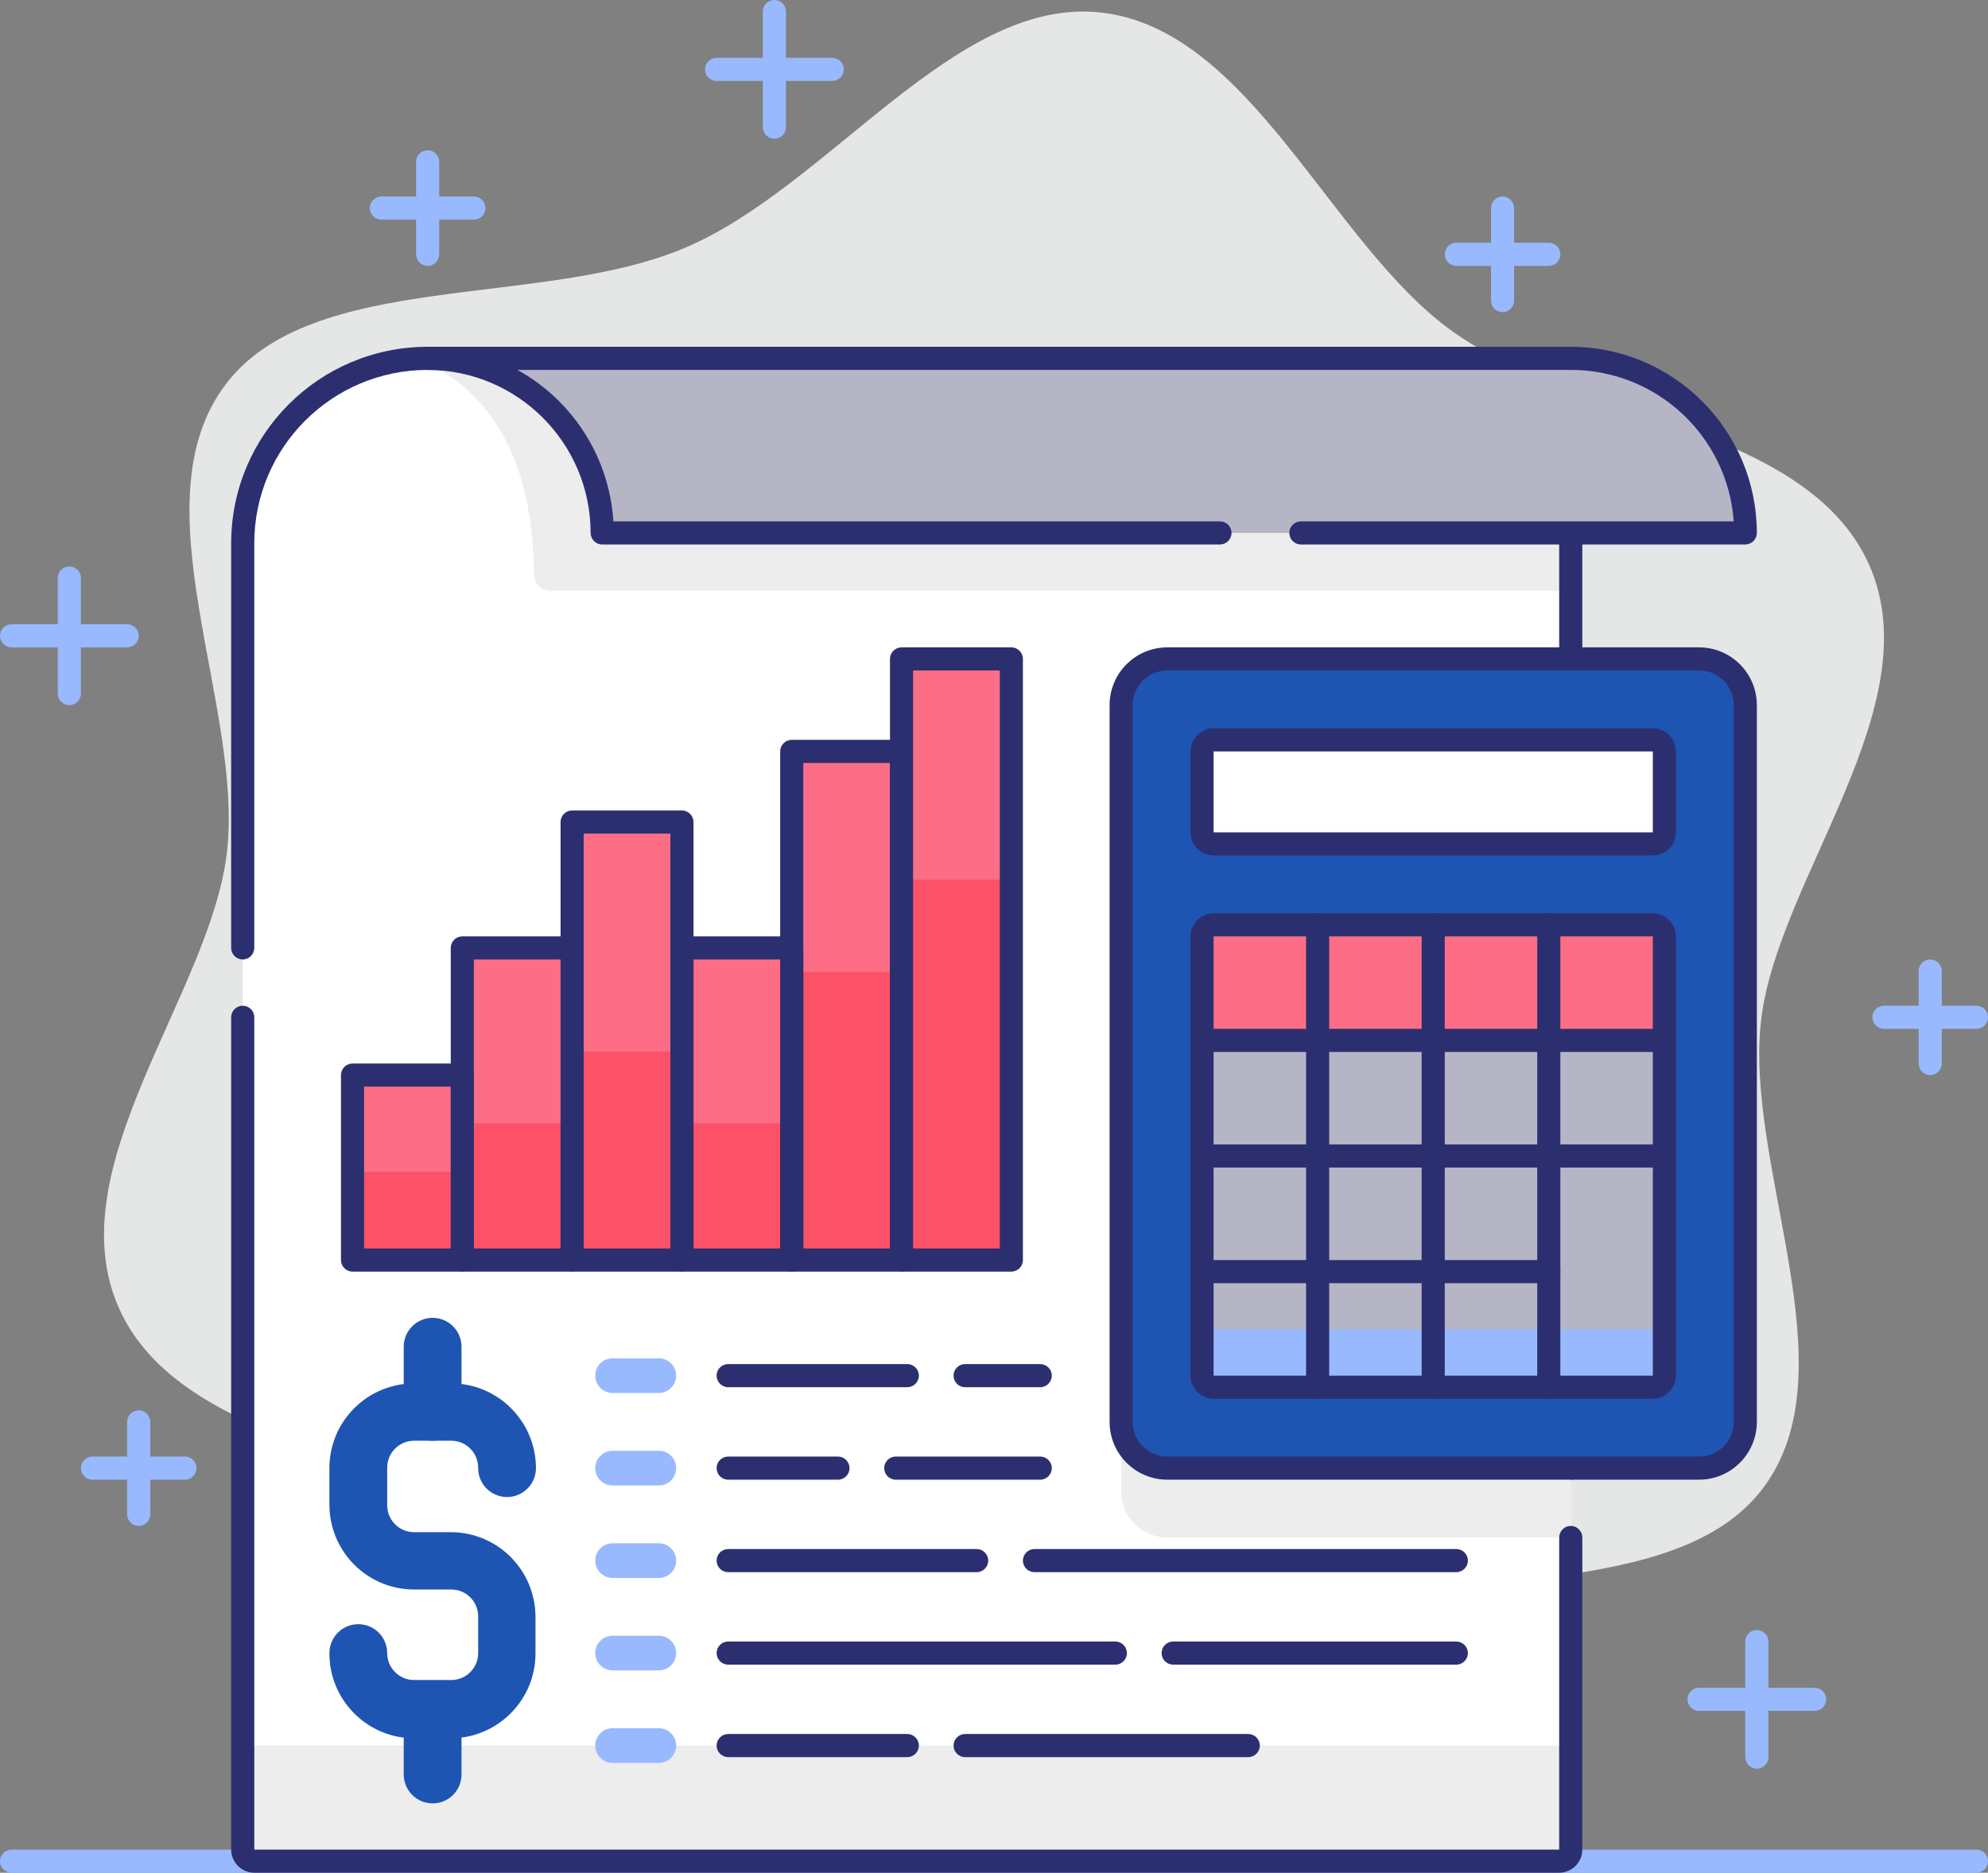 <svg xmlns="http://www.w3.org/2000/svg" id="Layer_1" data-name="Layer 1" viewBox="0 0 172 162"><rect x="0" y="0" width="172" height="162" fill="#808080" stroke="none"/><defs><style>      .cls-1 {        fill: #b6b5c6;      }      .cls-2 {        fill: #fff;      }      .cls-3 {        fill: #fd5167;      }      .cls-4 {        fill: #99b9ff;      }      .cls-5 {        fill: #2c2f6f;      }      .cls-6 {        fill: #e5e6e6;      }      .cls-7 {        fill: #1e55b3;      }      .cls-8 {        fill: #fd6e86;      }      .cls-9 {        fill: #ededed;      }    </style></defs><g id="Layer_2" data-name="Layer 2"><g id="Layer_1-2" data-name="Layer 1-2"><path class="cls-6" d="M152.37,88.25c1.43-12.25,14.78-27.25,9.33-39.43s-25.83-12.81-36-20.13c-10.6-7.56-17.46-26.17-30.47-27.61-12.61-1.39-23.48,15.05-35.95,20.35s-32.28,1.89-39.77,11.84c-7.76,10.27,1.6,27.81,.12,40.48-1.43,12.25-14.78,27.25-9.33,39.43,5.45,12.18,25.83,12.82,36.05,20.13,10.55,7.56,17.41,26.17,30.42,27.61,12.61,1.39,23.48-15,36-20.35s32.25-1.89,39.77-11.84c7.71-10.27-1.65-27.81-.17-40.48Z"></path><path class="cls-4" d="M171,162H1c-.55,0-1-.45-1-1s.45-1,1-1H171c.55,0,1,.45,1,1s-.45,1-1,1Z"></path><path class="cls-9" d="M21,160V47c0-8.84,7.16-16,16-16h98.9V160c0,.55-.45,1-1,1H22c-.55,0-1-.45-1-1h0Z"></path><path class="cls-2" d="M21,150V47c0-8.84,7.16-16,16-16h98.9v119c0,.55-.45,1-1,1H22c-.55,0-1-.45-1-1h0Z"></path><path class="cls-9" d="M36,31c9.37,3.82,10.14,13.85,10.2,18.7,0,.78,.64,1.41,1.42,1.4h88.28V31H36Z"></path><path class="cls-5" d="M135.9,128c-.55,0-1-.45-1-1V32H37c-8.28,0-15,6.72-15,15v35c0,.55-.45,1-1,1s-1-.45-1-1V47c0-9.39,7.61-17,17-17h98.9c.55,0,1,.45,1,1V127c0,.55-.45,1-1,1Z"></path><path class="cls-9" d="M101,63h34.9v70h-34.9c-2.21,0-4-1.79-4-4v-62c0-2.21,1.79-4,4-4Z"></path><path class="cls-5" d="M134.9,162H22c-1.1,0-2-.9-2-2V88c0-.55,.45-1,1-1s1,.45,1,1v72h112.9v-27c0-.55,.45-1,1-1s1,.45,1,1v27c0,1.1-.9,2-2,2Z"></path><path class="cls-1" d="M37,31c8.34,0,15.1,6.76,15.1,15.1h98.9c0-8.34-6.76-15.1-15.1-15.1H37Z"></path><path class="cls-5" d="M151,47.1h-38.45c-.55,0-1-.45-1-1s.45-1,1-1h37.45c-.53-7.39-6.69-13.11-14.1-13.1H44.77c4.82,2.66,7.95,7.6,8.3,13.1h52.48c.55,0,1,.45,1,1s-.45,1-1,1H52.1c-.55,0-1-.45-1-1-.01-7.78-6.32-14.09-14.1-14.1-.55,0-1-.45-1-1s.45-1,1-1h98.9c8.89,.01,16.09,7.21,16.1,16.1,0,.55-.45,1-1,1Z"></path><rect class="cls-7" x="97" y="57" width="54" height="70" rx="4" ry="4"></rect><rect class="cls-7" x="97" y="61" width="54" height="66" rx="4" ry="4"></rect><path class="cls-5" d="M147,128h-46c-2.76,0-5-2.24-5-5V61c0-2.76,2.24-5,5-5h46c2.76,0,5,2.24,5,5v62c0,2.76-2.24,5-5,5ZM101,58c-1.66,0-3,1.34-3,3h0v62c0,1.66,1.34,3,3,3h46c1.66,0,3-1.34,3-3V61c0-1.66-1.34-3-3-3h-46Z"></path><rect class="cls-2" x="104" y="64" width="40" height="9" rx="1" ry="1"></rect><path class="cls-5" d="M143,74h-38c-1.1,0-2-.9-2-2v-7c0-1.1,.9-2,2-2h38c1.1,0,2,.9,2,2v7c0,1.1-.9,2-2,2Zm-38-9v7h38v-7h-38Z"></path><rect class="cls-8" x="104" y="80" width="40" height="40" rx="1" ry="1"></rect><path class="cls-4" d="M104,90h40v29c0,.55-.45,1-1,1h-38c-.55,0-1-.45-1-1v-29h0Z"></path><path class="cls-1" d="M104,90h40v24c0,.55-.45,1-1,1h-38c-.55,0-1-.45-1-1v-24h0Z"></path><path class="cls-5" d="M143,121h-38c-1.1,0-2-.9-2-2v-38c0-1.1,.9-2,2-2h38c1.1,0,2,.9,2,2v38c0,1.1-.9,2-2,2Zm-38-40v38h38v-38h-38Z"></path><path class="cls-5" d="M124,121c-.55,0-1-.45-1-1v-40c0-.55,.45-1,1-1s1,.45,1,1v40c0,.55-.45,1-1,1Z"></path><path class="cls-5" d="M144,101h-40c-.55,0-1-.45-1-1s.45-1,1-1h40c.55,0,1,.45,1,1s-.45,1-1,1Z"></path><path class="cls-5" d="M134,111h-30c-.55,0-1-.45-1-1s.45-1,1-1h30c.55,0,1,.45,1,1s-.45,1-1,1Z"></path><path class="cls-5" d="M144,91h-40c-.55,0-1-.45-1-1s.45-1,1-1h40c.55,0,1,.45,1,1s-.45,1-1,1Z"></path><path class="cls-5" d="M114,121c-.55,0-1-.45-1-1v-40c0-.55,.45-1,1-1s1,.45,1,1v40c0,.55-.45,1-1,1Z"></path><path class="cls-5" d="M134,121c-.55,0-1-.45-1-1v-40c0-.55,.45-1,1-1s1,.45,1,1v40c0,.55-.45,1-1,1Z"></path><rect class="cls-8" x="30.5" y="92.96" width="9.5" height="16.04"></rect><rect class="cls-8" x="40" y="82.04" width="9.5" height="26.96"></rect><rect class="cls-8" x="49.5" y="71.11" width="9.5" height="37.89"></rect><rect class="cls-8" x="59" y="82.04" width="9.5" height="26.96"></rect><rect class="cls-8" x="68.5" y="65" width="9.5" height="44"></rect><rect class="cls-3" x="30.5" y="101.36" width="9.5" height="7.64"></rect><rect class="cls-3" x="40" y="97.17" width="9.5" height="11.83"></rect><rect class="cls-3" x="49.5" y="90.97" width="9.5" height="18.03"></rect><rect class="cls-3" x="59" y="97.17" width="9.5" height="11.83"></rect><rect class="cls-3" x="68.5" y="84.1" width="9.5" height="24.9"></rect><path class="cls-5" d="M40,110h-9.5c-.55,0-1-.45-1-1v-16c0-.55,.45-1,1-1h9.5c.55,0,1,.45,1,1v16c0,.55-.45,1-1,1Zm-8.5-2h7.5v-14h-7.5v14Z"></path><path class="cls-5" d="M49.5,110h-9.5c-.55,0-1-.45-1-1v-27c0-.55,.45-1,1-1h9.5c.55,0,1,.45,1,1v27c0,.55-.45,1-1,1Zm-8.5-2h7.5v-25h-7.5v25Z"></path><path class="cls-5" d="M59,110h-9.5c-.55,0-1-.45-1-1v-37.89c0-.55,.45-1,1-1h9.5c.55,0,1,.45,1,1v37.89c0,.55-.45,1-1,1Zm-8.5-2h7.5v-35.89h-7.5v35.89Z"></path><path class="cls-5" d="M68.5,110h-9.5c-.55,0-1-.45-1-1v-27c0-.55,.45-1,1-1h9.5c.55,0,1,.45,1,1v27c0,.55-.45,1-1,1Zm-8.5-2h7.5v-25h-7.5v25Z"></path><path class="cls-5" d="M78,110h-9.5c-.55,0-1-.45-1-1v-44c0-.55,.45-1,1-1h9.5c.55,0,1,.45,1,1v44c0,.55-.45,1-1,1Zm-8.5-2h7.5v-42h-7.5v42Z"></path><rect class="cls-8" x="78" y="57" width="9.5" height="52"></rect><rect class="cls-3" x="78" y="76.1" width="9.5" height="32.9"></rect><path class="cls-5" d="M87.5,110h-9.5c-.55,0-1-.45-1-1V57c0-.55,.45-1,1-1h9.5c.55,0,1,.45,1,1v52c0,.55-.45,1-1,1Zm-8.5-2h7.5V58h-7.5v50Z"></path><path class="cls-5" d="M90,120h-6.5c-.55,0-1-.45-1-1s.45-1,1-1h6.5c.55,0,1,.45,1,1s-.45,1-1,1Z"></path><path class="cls-5" d="M78.5,120h-15.5c-.55,0-1-.45-1-1s.45-1,1-1h15.5c.55,0,1,.45,1,1s-.45,1-1,1Z"></path><path class="cls-4" d="M57,120.5h-4c-.83,0-1.5-.67-1.5-1.5s.67-1.5,1.5-1.5h4c.83,0,1.5,.67,1.5,1.5s-.67,1.5-1.5,1.5Z"></path><path class="cls-5" d="M90,128h-12.5c-.55,0-1-.45-1-1s.45-1,1-1h12.5c.55,0,1,.45,1,1s-.45,1-1,1Z"></path><path class="cls-5" d="M72.5,128h-9.5c-.55,0-1-.45-1-1s.45-1,1-1h9.5c.55,0,1,.45,1,1s-.45,1-1,1Z"></path><path class="cls-4" d="M57,128.5h-4c-.83,0-1.5-.67-1.5-1.5s.67-1.5,1.5-1.5h4c.83,0,1.5,.67,1.5,1.5s-.67,1.5-1.5,1.5Z"></path><path class="cls-5" d="M126,136h-36.5c-.55,0-1-.45-1-1s.45-1,1-1h36.5c.55,0,1,.45,1,1s-.45,1-1,1Z"></path><path class="cls-5" d="M84.5,136h-21.5c-.55,0-1-.45-1-1s.45-1,1-1h21.5c.55,0,1,.45,1,1s-.45,1-1,1Z"></path><path class="cls-4" d="M57,136.5h-4c-.83,0-1.5-.67-1.5-1.5s.67-1.5,1.5-1.5h4c.83,0,1.5,.67,1.5,1.5s-.67,1.5-1.5,1.5Z"></path><path class="cls-5" d="M126,144h-24.5c-.55,0-1-.45-1-1s.45-1,1-1h24.5c.55,0,1,.45,1,1s-.45,1-1,1Z"></path><path class="cls-5" d="M96.5,144H63c-.55,0-1-.45-1-1s.45-1,1-1h33.5c.55,0,1,.45,1,1s-.45,1-1,1Z"></path><path class="cls-4" d="M57,144.5h-4c-.83,0-1.5-.67-1.5-1.5s.67-1.5,1.5-1.5h4c.83,0,1.5,.67,1.5,1.5s-.67,1.5-1.5,1.5Z"></path><path class="cls-5" d="M108,152h-24.5c-.55,0-1-.45-1-1s.45-1,1-1h24.5c.55,0,1,.45,1,1s-.45,1-1,1Z"></path><path class="cls-5" d="M78.5,152h-15.5c-.55,0-1-.45-1-1s.45-1,1-1h15.5c.55,0,1,.45,1,1s-.45,1-1,1Z"></path><path class="cls-4" d="M57,152.5h-4c-.83,0-1.5-.67-1.5-1.5s.67-1.5,1.5-1.5h4c.83,0,1.5,.67,1.5,1.5s-.67,1.5-1.5,1.5Z"></path><path class="cls-7" d="M39,150.37h-3.17c-4.05,0-7.34-3.3-7.33-7.35,0,0,0-.01,0-.02,0-1.38,1.12-2.5,2.5-2.5s2.5,1.12,2.5,2.5c0,1.29,1.04,2.33,2.33,2.33h3.17c1.29,.02,2.35-1,2.37-2.29,0-.01,0-.03,0-.04v-3.21c-.02-1.29-1.08-2.31-2.37-2.29,0,0,0,0,0,0h-3.17c-4.05,0-7.32-3.28-7.33-7.33v-3.17c0-4.05,3.28-7.32,7.33-7.33h3.17c4.05-.02,7.35,3.26,7.37,7.31,0,0,0,.01,0,.02,0,1.38-1.12,2.5-2.5,2.5s-2.5-1.12-2.5-2.5c.02-1.29-1-2.35-2.29-2.37-.03,0-.05,0-.08,0h-3.17c-1.29,0-2.33,1.04-2.33,2.33,0,.01,0,.03,0,.04v3.21c0,1.29,1.04,2.33,2.33,2.33h3.17c4.05,0,7.32,3.28,7.33,7.33v3.13c.02,4.05-3.26,7.35-7.31,7.37,0,0-.01,0-.02,0Z"></path><path class="cls-7" d="M37.43,124.63c-1.38,0-2.5-1.12-2.5-2.5v-5.63c0-1.38,1.12-2.5,2.5-2.5s2.5,1.12,2.5,2.5v5.63c0,1.38-1.1,2.49-2.48,2.5,0,0-.01,0-.02,0Z"></path><path class="cls-7" d="M37.43,156c-1.38,0-2.5-1.12-2.5-2.5v-5.63c0-1.38,1.12-2.5,2.5-2.5s2.5,1.12,2.5,2.5v5.63c0,1.38-1.1,2.49-2.48,2.5,0,0-.01,0-.02,0Z"></path><path class="cls-4" d="M72,7h-10c-.55,0-1-.45-1-1s.45-1,1-1h10c.55,0,1,.45,1,1s-.45,1-1,1Z"></path><path class="cls-4" d="M67,12c-.55,0-1-.45-1-1V1c0-.55,.45-1,1-1s1,.45,1,1V11c0,.55-.45,1-1,1Z"></path><path class="cls-4" d="M41,19h-8c-.55,0-1-.45-1-1s.45-1,1-1h8c.55,0,1,.45,1,1s-.45,1-1,1Z"></path><path class="cls-4" d="M37,23c-.55,0-1-.45-1-1V14c0-.55,.45-1,1-1s1,.45,1,1v8c0,.55-.45,1-1,1Z"></path><path class="cls-4" d="M134,23h-8c-.55,0-1-.45-1-1s.45-1,1-1h8c.55,0,1,.45,1,1s-.45,1-1,1Z"></path><path class="cls-4" d="M130,27c-.55,0-1-.45-1-1v-8c0-.55,.45-1,1-1s1,.45,1,1v8c0,.55-.45,1-1,1Z"></path><path class="cls-4" d="M157,148h-10c-.55,0-1-.45-1-1s.45-1,1-1h10c.55,0,1,.45,1,1s-.45,1-1,1Z"></path><path class="cls-4" d="M152,153c-.55,0-1-.45-1-1v-10c0-.55,.45-1,1-1s1,.45,1,1v10c0,.55-.45,1-1,1Z"></path><path class="cls-4" d="M16,128H8c-.55,0-1-.45-1-1s.45-1,1-1h8c.55,0,1,.45,1,1s-.45,1-1,1Z"></path><path class="cls-4" d="M12,132c-.55,0-1-.45-1-1v-8c0-.55,.45-1,1-1s1,.45,1,1v8c0,.55-.45,1-1,1Z"></path><path class="cls-4" d="M11,56H1c-.55,0-1-.45-1-1s.45-1,1-1H11c.55,0,1,.45,1,1s-.45,1-1,1Z"></path><path class="cls-4" d="M6,61c-.55,0-1-.45-1-1v-10c0-.55,.45-1,1-1s1,.45,1,1v10c0,.55-.45,1-1,1Z"></path><path class="cls-4" d="M171,89h-8c-.55,0-1-.45-1-1s.45-1,1-1h8c.55,0,1,.45,1,1s-.45,1-1,1Z"></path><path class="cls-4" d="M167,93c-.55,0-1-.45-1-1v-8c0-.55,.45-1,1-1s1,.45,1,1v8c0,.55-.45,1-1,1Z"></path></g></g></svg>